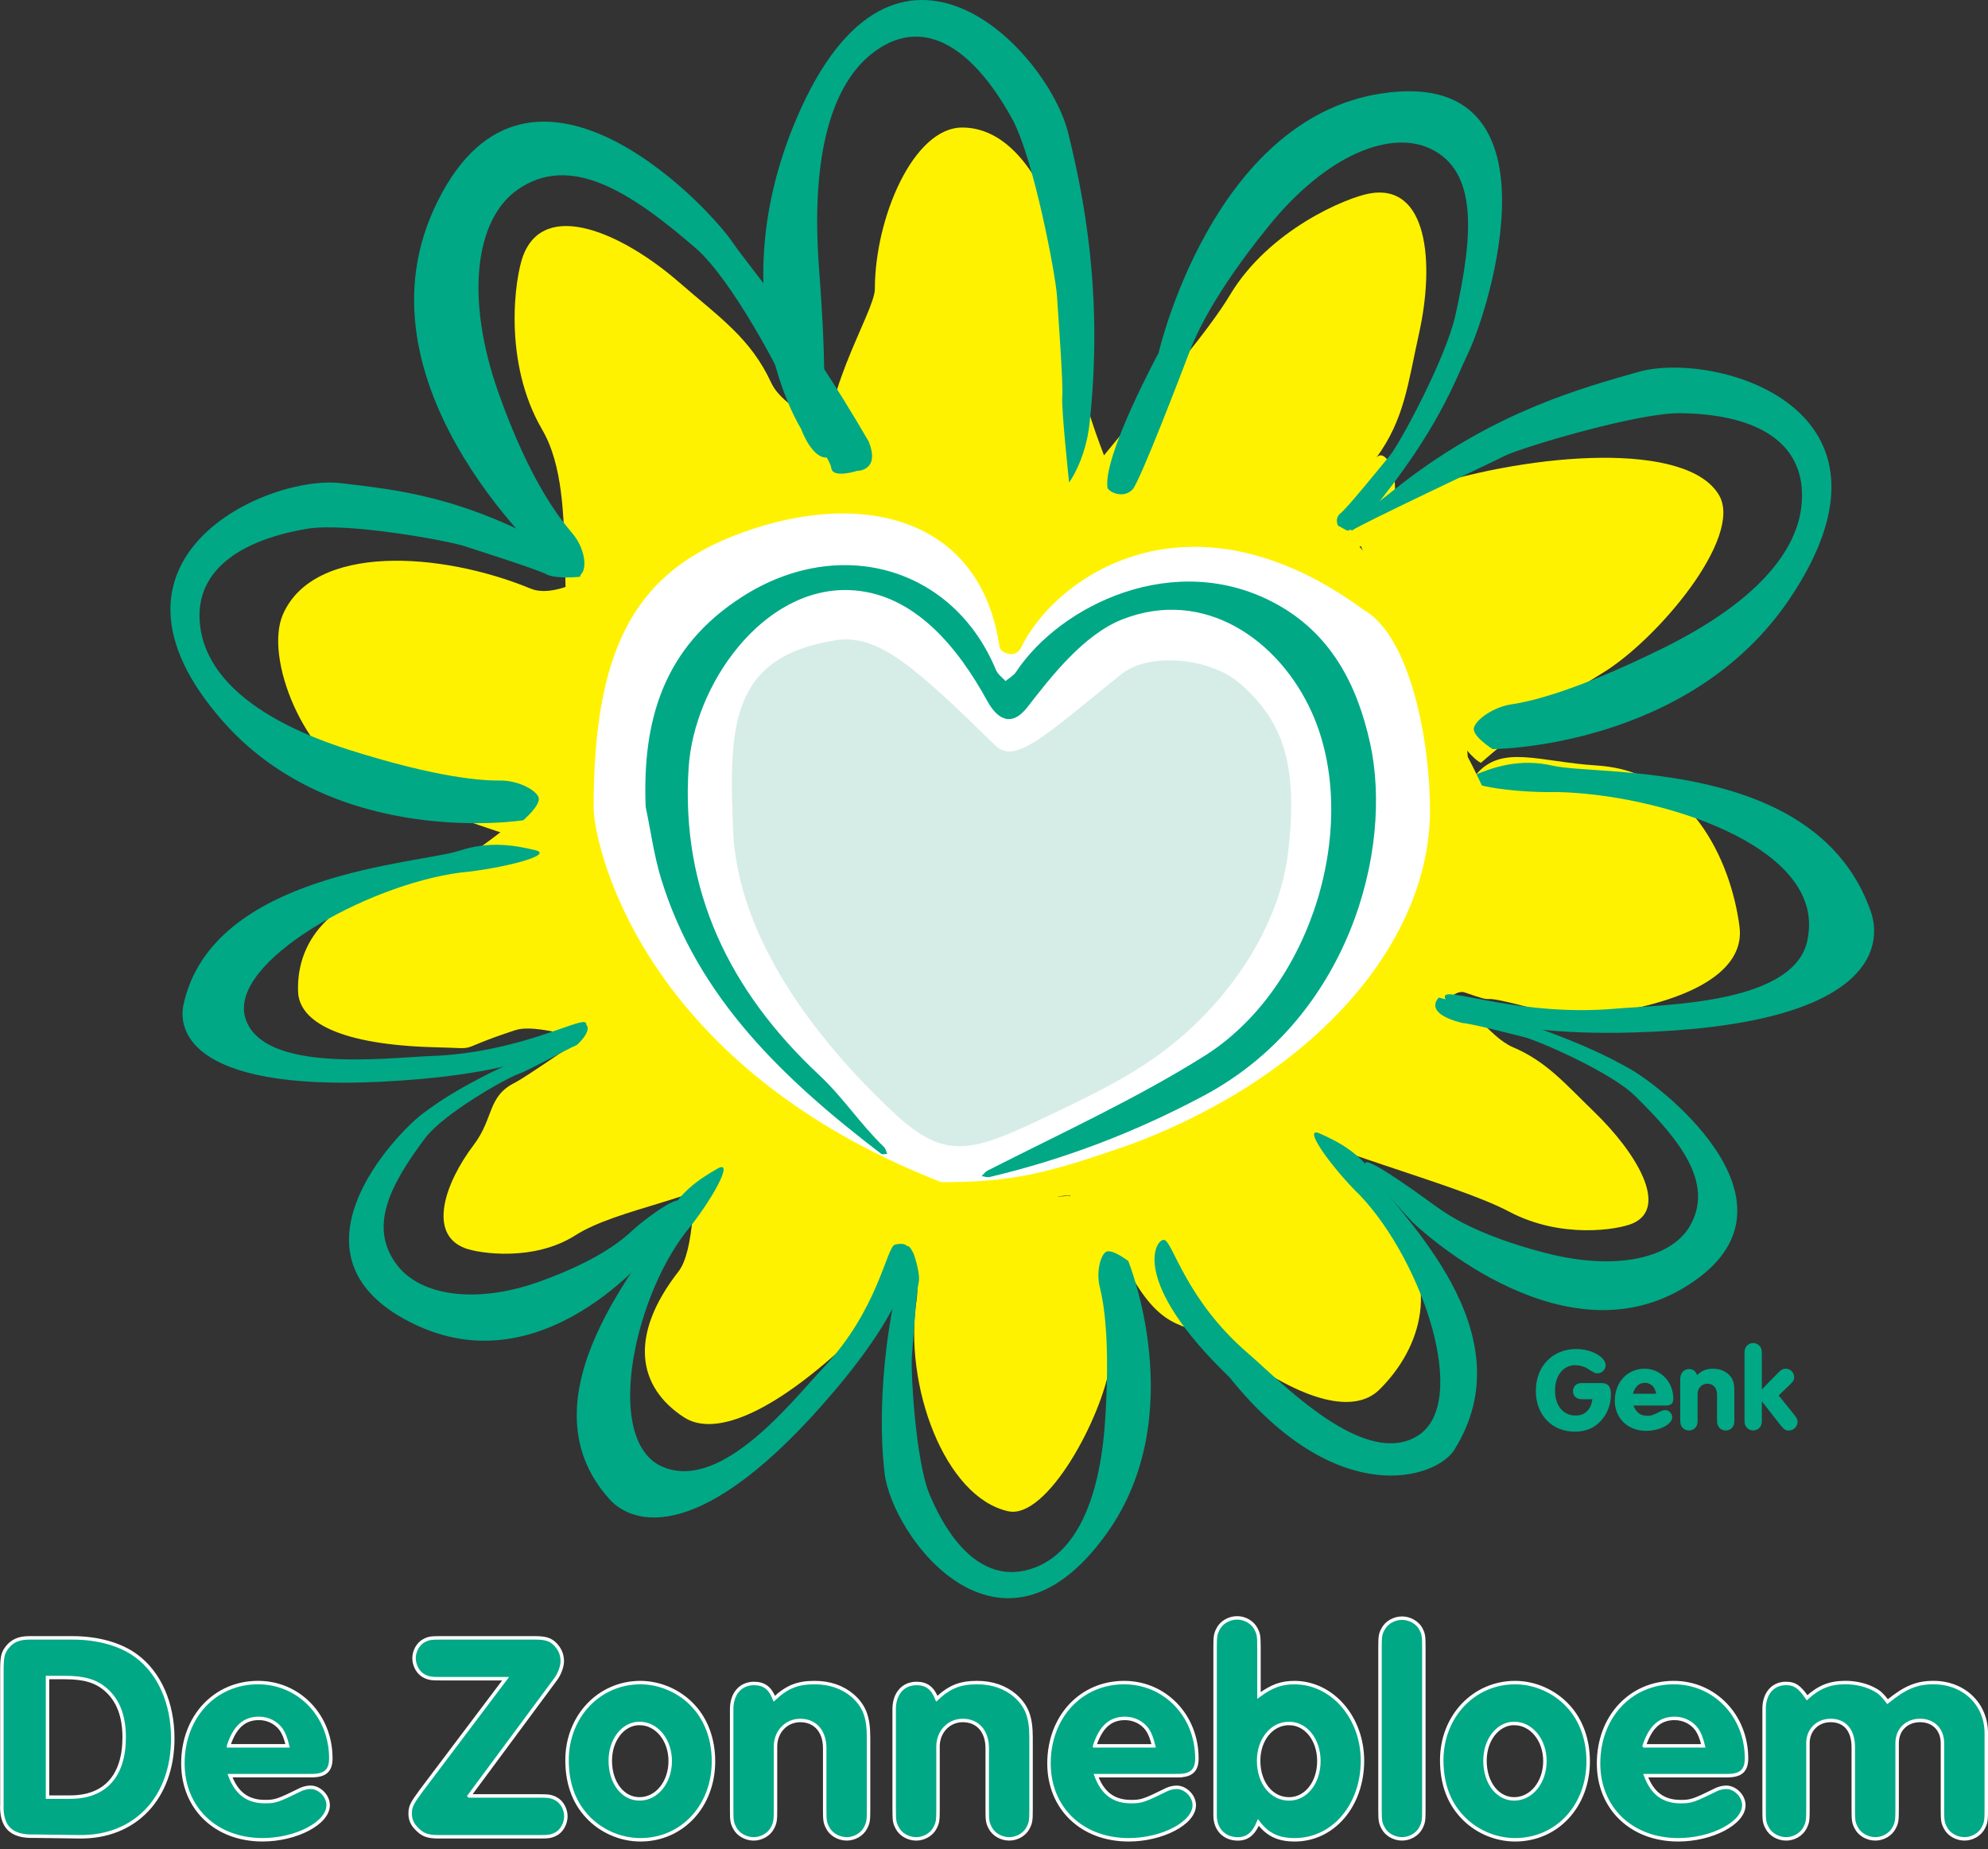 <?xml version="1.0" encoding="UTF-8"?>
<svg fill="none" viewBox="0 0 100 93" xmlns="http://www.w3.org/2000/svg">
<rect x="0" y="0" width="100" height="93" fill="#333333" stroke="none"/>
<g clip-path="url(#a)">
<path d="m54.502 19.394c0-5.825-2.106-12.979-6.102-12.979-2.455 0-4.393 4.544-4.393 8.124 0 1.181-3.139 5.934-2.15 8.802 0 0 5.044 17.109 15.249 3.355 0 0-2.603-5.827-2.603-7.301z" fill="#FFF200"/>
<path d="m26.705 29.61c-4.528-1.868-10.912-2.278-12.474 1.296-0.959 2.196 1.107 7.208 3.889 8.356 3.219 1.328 13.508 5.189 13.351 3.565-0.494-5.109-2.007-10.636-1.809-13.859 0 0-1.812 1.114-2.958 0.641z" fill="#FFF200"/>
<path d="m46.108 65.371c-0.666 4.327 1.421 9.939 4.605 10.641 1.956 0.431 4.714-4.718 5.123-7.377 0.474-3.076 0.3-3.01 1.081-6.018l-3.148-2.481c-3.038 0.408-6.348-0.965-8.009 2.605 0 0 0.517 1.536 0.348 2.631z" fill="#FFF200"/>
<path d="m71.625 24.527c5.547-1.78 13.252-2.349 14.846 0.379 1.239 2.119-3.122 7.3-5.896 8.966-3.209 1.928-6.082 4.497-6.082 4.497-1.567-0.753-6.151-9.689-6.719-13.447 0 0 2.581 0.012 3.85-0.395z" fill="#FFF200"/>
<path d="m51.198 28.969c1.769-3.653 8.616-10.71 10.666-14.123 1.977-3.307 5.875-4.904 7.012-5.112 2.939-0.539 3.304 3.457 2.499 7.061-0.558 2.5-0.719 4.29-2.158 6.248 0.623-0.862 2.107 2.453-0.687 4.395-0.055 0.347-6.117-1.388-7.531-1.675-2.6-0.526-9.802 3.206-9.802 3.206z" fill="#FFF200"/>
<path d="m29.497 34.746c-1.961-2.886-0.164-9.603-2.22-13.128-1.995-3.408-1.38-7.648-0.963-8.754 1.079-2.861 4.968-1.171 7.868 1.353 2.011 1.75 3.58 2.794 4.617 5.047 0.768 1.633 4.198 2.507 4.342 4.174 0.129 1.591-4.624 2.889-6.725 3.257-2.724 0.476-6.919 8.051-6.919 8.051z" fill="#FFF200"/>
<path d="m14.993 49.87c0.05 1.549 2.151 2.688 6.934 2.806 2.422 0.059 0.736 0.205 3.993-0.861 1.724-0.562 6.431 1.989 8.597 0.134-0.79-3.883-3.61-11.659-4.664-12.49-1.39-1.093-6.188 4.398-8.804 4.817-4.189 0.67-6.143 2.872-6.056 5.593z" fill="#FFF200"/>
<path d="m34.409 71.288c1.34 0.872 3.839 0.125 7.441-3.021 1.824-1.593 3.069-2.715 4.557-5.527 0.788-1.487-0.433-2.36-1.583-3.247-1.515-0.745-7.132-8.165-8.604-7.943-1.938 0.296-0.526 10.398-2.089 12.4-2.502 3.207-2.079 5.807 0.277 7.339z" fill="#FFF200"/>
<path d="m87.501 46.614c0.252 1.942-1.789 3.638-6.926 4.406-2.601 0.389-0.752 0.351-4.477-0.558-1.97-0.478-0.575 0.091-2.406-0.539-1.208-0.46-3.393 4.783-4.047 2.796-0.604-1.833 3.627-12.577 4.599-13.753 1.284-1.546 3.178-0.646 6.082-0.463 4.651 0.294 6.731 4.7 7.176 8.111z" fill="#FFF200"/>
<path d="m69.385 69.895c-1.194 1.177-3.67 0.777-7.461-2.063-1.921-1.439-3.09-0.494-4.818-3.322-0.915-1.494-0.547-0.669-1.268-2.156 0-0.94-2.985-0.766-2.014-2.22 0.896-1.342 10.508-5.112 11.945-5.114 1.892 0 2.363 4.416 4.076 6.345 2.743 3.09 1.638 6.462-0.459 8.53z" fill="#FFF200"/>
<path d="m37.389 58.702c-2.044 1.609-6.3 2.065-8.445 3.429-2.073 1.324-4.82 0.924-5.551 0.65-1.89-0.709-1.019-3.281 0.44-5.201 1.011-1.332 0.677-2.432 2.062-3.121 1.004-0.51 7.563-5.275 8.623-5.373 4.09-0.356 3.047 10.639 2.871 9.616z" fill="#FFF200"/>
<path d="m63.366 56.068c2.67 1.702 9.831 3.436 12.542 4.872 2.623 1.393 5.494 0.908 6.211 0.598 1.855-0.802 0.188-3.569-1.934-5.619-1.471-1.422-2.396-2.534-4.094-3.253-1.233-0.533-2.242-2.406-3.419-2.492-1.123-0.076-5.673 2.788-5.972 3.527-0.693 1.715-3.335 2.367-3.335 2.367z" fill="#FFF200"/>
<path d="m88.737 91.021c0 0.54 0.015 0.66 0.151 0.915 0.165 0.33 0.555 0.555 0.96 0.555 0.39 0 0.78-0.225 0.945-0.555 0.135-0.256 0.15-0.39 0.15-0.915v-3.346c0-0.66 0.48-1.14 1.14-1.14 0.72 0 1.141 0.495 1.141 1.35v3.135c0 0.54 0.014 0.66 0.15 0.915 0.165 0.33 0.555 0.555 0.96 0.555 0.39 0 0.78-0.225 0.945-0.555 0.135-0.256 0.15-0.39 0.15-0.915v-3.346c0-0.675 0.48-1.14 1.155-1.14s1.125 0.465 1.125 1.14v3.346c0 0.54 0.015 0.66 0.15 0.915 0.165 0.33 0.555 0.555 0.96 0.555 0.39 0 0.78-0.225 0.945-0.555 0.135-0.256 0.15-0.39 0.15-0.915v-3.841c0-1.47-1.125-2.55-2.655-2.55-0.84 0-1.425 0.24-2.31 0.96-0.256-0.33-0.39-0.465-0.615-0.586-0.405-0.239-0.96-0.375-1.5-0.375-0.78 0-1.321 0.21-1.935 0.765-0.39-0.57-0.63-0.72-1.065-0.72-0.66 0-1.096 0.51-1.096 1.275v5.071zm-6.03-3.21c0.315-0.96 0.795-1.38 1.531-1.38 0.45 0 0.87 0.21 1.125 0.57 0.135 0.211 0.211 0.39 0.316 0.811h-2.971zm4.186 1.5c0.675 0 0.96-0.256 0.96-0.87 0-2.146-1.606-3.811-3.661-3.811-2.175 0-3.781 1.725-3.781 4.066 0 2.25 1.651 3.841 4.006 3.841 1.696 0 3.301-0.84 3.301-1.74 0-0.465-0.435-0.9-0.885-0.9-0.165 0-0.345 0.046-0.48 0.105-1.156 0.57-1.29 0.615-1.816 0.615-0.87 0-1.425-0.42-1.755-1.305h4.111zm-10.726-2.626c0.871 0 1.545 0.84 1.545 1.89 0 1.065-0.674 1.905-1.545 1.905-0.84 0-1.47-0.811-1.47-1.921 0-1.05 0.645-1.875 1.47-1.875zm0.045-2.055c-2.085 0-3.69 1.71-3.69 3.901 0 1.14 0.33 2.085 0.99 2.805 0.675 0.75 1.681 1.201 2.7 1.201 2.101 0 3.676-1.696 3.676-3.946 0-1.081-0.345-2.055-0.99-2.761-0.675-0.75-1.68-1.2-2.686-1.2zm-4.59-1.785c0-0.54-0.015-0.66-0.15-0.915-0.165-0.316-0.555-0.541-0.945-0.541-0.405 0-0.795 0.225-0.96 0.555-0.135 0.24-0.15 0.376-0.15 0.9v8.176c0 0.54 0.015 0.66 0.15 0.915 0.165 0.33 0.555 0.555 0.96 0.555 0.39 0 0.78-0.225 0.945-0.555 0.135-0.256 0.15-0.39 0.15-0.915v-8.176zm-6.78 3.841c0.855 0 1.5 0.825 1.5 1.89 0 1.081-0.645 1.905-1.5 1.905-0.886 0-1.531-0.811-1.531-1.921 0-1.065 0.66-1.875 1.531-1.875zm-1.515-3.841c0-0.54-0.015-0.66-0.15-0.915-0.165-0.33-0.555-0.555-0.944-0.555-0.405 0-0.795 0.225-0.96 0.555-0.135 0.255-0.151 0.39-0.151 0.915v8.477c0 0.69 0.465 1.17 1.141 1.17 0.48 0 0.795-0.256 1.035-0.826 0.465 0.615 1.005 0.871 1.83 0.871 1.936 0 3.406-1.725 3.406-3.976 0-2.19-1.53-3.93-3.42-3.93-0.66 0-1.125 0.165-1.785 0.645v-2.431zm-8.266 4.966c0.315-0.96 0.795-1.38 1.53-1.38 0.45 0 0.871 0.21 1.125 0.57 0.135 0.211 0.21 0.39 0.315 0.811h-2.97zm4.185 1.5c0.675 0 0.96-0.256 0.96-0.87 0-2.146-1.605-3.811-3.66-3.811-2.175 0-3.78 1.725-3.78 4.066 0 2.25 1.65 3.841 4.006 3.841 1.695 0 3.301-0.84 3.301-1.74 0-0.465-0.436-0.9-0.886-0.9-0.165 0-0.344 0.046-0.48 0.105-1.155 0.57-1.29 0.615-1.815 0.615-0.871 0-1.426-0.42-1.756-1.305h4.111zm-14.267 1.71c0 0.54 0.015 0.66 0.15 0.915 0.165 0.33 0.555 0.555 0.96 0.555 0.39 0 0.78-0.225 0.945-0.555 0.135-0.256 0.151-0.39 0.151-0.915v-3.181c0-0.735 0.54-1.305 1.245-1.305 0.75 0 1.23 0.54 1.23 1.395v3.09c0 0.54 0.015 0.66 0.15 0.915 0.165 0.33 0.555 0.555 0.96 0.555 0.39 0 0.78-0.225 0.945-0.555 0.135-0.256 0.15-0.39 0.15-0.915v-3.615c0-1.05-0.21-1.59-0.795-2.115-0.51-0.435-1.156-0.66-1.921-0.66-0.855 0-1.38 0.21-2.025 0.81-0.211-0.541-0.525-0.766-1.02-0.766-0.675 0-1.125 0.51-1.125 1.29v5.056zm-8.175 0c0 0.54 0.014 0.66 0.15 0.915 0.165 0.33 0.555 0.555 0.96 0.555 0.39 0 0.78-0.225 0.945-0.555 0.135-0.256 0.15-0.39 0.15-0.915v-3.181c0-0.735 0.54-1.305 1.245-1.305 0.75 0 1.23 0.54 1.23 1.395v3.09c0 0.54 0.015 0.66 0.151 0.915 0.165 0.33 0.555 0.555 0.96 0.555 0.39 0 0.78-0.225 0.945-0.555 0.135-0.256 0.15-0.39 0.15-0.915v-3.615c0-1.05-0.211-1.59-0.795-2.115-0.51-0.435-1.155-0.66-1.921-0.66-0.855 0-1.38 0.21-2.025 0.81-0.21-0.541-0.525-0.766-1.02-0.766-0.675 0-1.125 0.51-1.125 1.29v5.056zm-4.636-4.336c0.871 0 1.545 0.84 1.545 1.89 0 1.065-0.674 1.905-1.545 1.905-0.84 0-1.47-0.811-1.47-1.921 0-1.05 0.645-1.875 1.47-1.875zm0.045-2.055c-2.085 0-3.69 1.71-3.69 3.901 0 1.14 0.33 2.085 0.99 2.805 0.675 0.75 1.68 1.201 2.7 1.201 2.101 0 3.676-1.696 3.676-3.946 0-1.081-0.344-2.055-0.99-2.761-0.675-0.75-1.68-1.2-2.686-1.2zm-8.611 5.7 4.366-5.895c0.18-0.256 0.315-0.615 0.315-0.885 0-0.256-0.074-0.481-0.21-0.675-0.27-0.376-0.54-0.495-1.141-0.495h-4.74c-0.51 0-0.615 0.014-0.855 0.135-0.3 0.15-0.51 0.525-0.51 0.885 0 0.376 0.211 0.75 0.51 0.9 0.24 0.12 0.36 0.135 0.855 0.135h3.241l-4.276 5.671c-0.449 0.614-0.525 0.765-0.525 1.125 0 0.285 0.105 0.525 0.315 0.735 0.316 0.33 0.555 0.42 1.141 0.42h5.011c0.509 0 0.614-0.015 0.855-0.135 0.3-0.15 0.51-0.525 0.51-0.9 0-0.36-0.21-0.735-0.51-0.885-0.24-0.12-0.36-0.135-0.855-0.135h-3.496zm-12.106-2.52c0.315-0.96 0.794-1.38 1.53-1.38 0.45 0 0.87 0.21 1.125 0.57 0.135 0.211 0.21 0.39 0.315 0.811h-2.97zm4.185 1.5c0.675 0 0.96-0.256 0.96-0.87 0-2.146-1.605-3.811-3.66-3.811-2.175 0-3.781 1.725-3.781 4.066 0 2.25 1.65 3.841 4.006 3.841 1.695 0 3.3-0.84 3.3-1.74 0-0.465-0.435-0.9-0.885-0.9-0.165 0-0.344 0.046-0.48 0.105-1.155 0.57-1.29 0.615-1.815 0.615-0.871 0-1.426-0.42-1.756-1.305h4.111zm-13.291 1.08v-6.015h0.87c0.975 0 1.575 0.179 2.071 0.615 0.615 0.54 0.915 1.335 0.915 2.385 0 1.95-0.96 3.015-2.715 3.015h-1.14zm-2.296 0.3c-0.06 1.185 0.45 1.71 1.65 1.665l2.236 0.03c2.806 0.046 4.71-1.95 4.71-4.95 0-1.771-0.675-3.301-1.845-4.156-0.795-0.585-1.935-0.899-3.21-0.899h-2.16c-0.525 0-0.87 0.15-1.14 0.509-0.195 0.271-0.24 0.45-0.24 1.156l-1e-7 6.646z" fill="#00A886"/>
<path d="m88.737 91.021c0 0.54 0.015 0.66 0.151 0.915 0.165 0.33 0.555 0.555 0.96 0.555 0.39 0 0.78-0.225 0.945-0.555 0.135-0.256 0.15-0.39 0.15-0.915v-3.346c0-0.66 0.48-1.14 1.14-1.14 0.72 0 1.141 0.495 1.141 1.35v3.135c0 0.54 0.014 0.66 0.15 0.915 0.165 0.33 0.555 0.555 0.96 0.555 0.39 0 0.78-0.225 0.945-0.555 0.135-0.256 0.15-0.39 0.15-0.915v-3.346c0-0.675 0.48-1.14 1.155-1.14s1.125 0.465 1.125 1.14v3.346c0 0.54 0.015 0.66 0.15 0.915 0.165 0.33 0.555 0.555 0.96 0.555 0.39 0 0.78-0.225 0.945-0.555 0.135-0.256 0.15-0.39 0.15-0.915v-3.841c0-1.47-1.125-2.55-2.655-2.55-0.84 0-1.425 0.24-2.31 0.96-0.256-0.33-0.39-0.465-0.615-0.586-0.405-0.239-0.96-0.375-1.5-0.375-0.78 0-1.321 0.21-1.935 0.765-0.39-0.57-0.63-0.72-1.065-0.72-0.66 0-1.096 0.51-1.096 1.275v5.071zm-6.03-3.21c0.315-0.96 0.795-1.38 1.531-1.38 0.45 0 0.87 0.21 1.125 0.57 0.135 0.211 0.211 0.39 0.316 0.811h-2.971zm4.186 1.5c0.675 0 0.96-0.256 0.96-0.87 0-2.146-1.606-3.811-3.661-3.811-2.175 0-3.781 1.725-3.781 4.066 0 2.25 1.651 3.841 4.006 3.841 1.696 0 3.301-0.84 3.301-1.74 0-0.465-0.435-0.9-0.885-0.9-0.165 0-0.345 0.046-0.48 0.105-1.156 0.57-1.29 0.615-1.816 0.615-0.87 0-1.425-0.42-1.755-1.305h4.111zm-10.726-2.626c0.871 0 1.545 0.84 1.545 1.89 0 1.065-0.674 1.905-1.545 1.905-0.84 0-1.47-0.811-1.47-1.921 0-1.05 0.645-1.875 1.47-1.875zm0.045-2.055c-2.085 0-3.69 1.71-3.69 3.901 0 1.14 0.33 2.085 0.99 2.805 0.675 0.75 1.68 1.201 2.7 1.201 2.101 0 3.676-1.696 3.676-3.946 0-1.081-0.345-2.055-0.99-2.761-0.675-0.75-1.68-1.2-2.686-1.2zm-4.59-1.785c0-0.54-0.015-0.66-0.15-0.915-0.165-0.316-0.555-0.541-0.945-0.541-0.405 0-0.795 0.225-0.96 0.555-0.135 0.24-0.15 0.376-0.15 0.9v8.176c0 0.54 0.015 0.66 0.15 0.915 0.165 0.33 0.555 0.555 0.96 0.555 0.39 0 0.78-0.225 0.945-0.555 0.135-0.256 0.15-0.39 0.15-0.915v-8.176zm-6.78 3.841c0.855 0 1.5 0.825 1.5 1.89 0 1.081-0.645 1.905-1.5 1.905-0.886 0-1.531-0.811-1.531-1.921 0-1.065 0.66-1.875 1.531-1.875zm-1.515-3.841c0-0.54-0.015-0.66-0.15-0.915-0.165-0.33-0.555-0.555-0.944-0.555-0.405 0-0.795 0.225-0.96 0.555-0.135 0.255-0.151 0.39-0.151 0.915v8.477c0 0.69 0.465 1.17 1.141 1.17 0.48 0 0.795-0.256 1.035-0.826 0.465 0.615 1.005 0.871 1.83 0.871 1.936 0 3.406-1.725 3.406-3.976 0-2.19-1.53-3.93-3.42-3.93-0.66 0-1.125 0.165-1.785 0.645v-2.431zm-8.266 4.966c0.315-0.96 0.795-1.38 1.53-1.38 0.45 0 0.871 0.21 1.125 0.57 0.135 0.211 0.21 0.39 0.315 0.811h-2.97zm4.185 1.5c0.675 0 0.96-0.256 0.96-0.87 0-2.146-1.605-3.811-3.66-3.811-2.175 0-3.78 1.725-3.78 4.066 0 2.25 1.65 3.841 4.006 3.841 1.695 0 3.301-0.84 3.301-1.74 0-0.465-0.436-0.9-0.886-0.9-0.165 0-0.344 0.046-0.48 0.105-1.155 0.57-1.29 0.615-1.815 0.615-0.871 0-1.426-0.42-1.756-1.305h4.111zm-14.267 1.71c0 0.54 0.015 0.66 0.15 0.915 0.165 0.33 0.555 0.555 0.96 0.555 0.39 0 0.78-0.225 0.945-0.555 0.135-0.256 0.15-0.39 0.15-0.915v-3.181c0-0.735 0.54-1.305 1.245-1.305 0.75 0 1.23 0.54 1.23 1.395v3.09c0 0.54 0.015 0.66 0.15 0.915 0.165 0.33 0.555 0.555 0.96 0.555 0.39 0 0.78-0.225 0.945-0.555 0.135-0.256 0.15-0.39 0.15-0.915v-3.615c0-1.05-0.21-1.59-0.795-2.115-0.51-0.435-1.156-0.66-1.921-0.66-0.855 0-1.38 0.21-2.025 0.81-0.211-0.541-0.525-0.766-1.02-0.766-0.675 0-1.125 0.51-1.125 1.29v5.056zm-8.175 0c0 0.54 0.014 0.66 0.15 0.915 0.165 0.33 0.555 0.555 0.96 0.555 0.39 0 0.78-0.225 0.945-0.555 0.135-0.256 0.15-0.39 0.15-0.915v-3.181c0-0.735 0.54-1.305 1.245-1.305 0.75 0 1.23 0.54 1.23 1.395v3.09c0 0.54 0.015 0.66 0.151 0.915 0.165 0.33 0.555 0.555 0.96 0.555 0.39 0 0.78-0.225 0.945-0.555 0.135-0.256 0.15-0.39 0.15-0.915v-3.615c0-1.05-0.211-1.59-0.795-2.115-0.51-0.435-1.155-0.66-1.921-0.66-0.855 0-1.38 0.21-2.025 0.81-0.21-0.541-0.525-0.766-1.02-0.766-0.675 0-1.125 0.51-1.125 1.29v5.056zm-4.636-4.336c0.871 0 1.545 0.84 1.545 1.89 0 1.065-0.674 1.905-1.545 1.905-0.84 0-1.47-0.811-1.47-1.921 0-1.05 0.645-1.875 1.47-1.875zm0.045-2.055c-2.085 0-3.69 1.71-3.69 3.901 0 1.14 0.33 2.085 0.99 2.805 0.675 0.75 1.68 1.201 2.7 1.201 2.101 0 3.676-1.696 3.676-3.946 0-1.081-0.344-2.055-0.99-2.761-0.675-0.75-1.68-1.2-2.686-1.2zm-8.611 5.7 4.366-5.895c0.18-0.256 0.315-0.615 0.315-0.885 0-0.256-0.074-0.481-0.21-0.675-0.27-0.376-0.54-0.495-1.141-0.495h-4.74c-0.51 0-0.615 0.014-0.855 0.135-0.3 0.15-0.51 0.525-0.51 0.885 0 0.376 0.211 0.75 0.51 0.9 0.24 0.12 0.36 0.135 0.855 0.135h3.241l-4.276 5.671c-0.449 0.614-0.525 0.765-0.525 1.125 0 0.285 0.105 0.525 0.315 0.735 0.316 0.33 0.555 0.42 1.141 0.42h5.011c0.509 0 0.614-0.015 0.855-0.135 0.3-0.15 0.51-0.525 0.51-0.9 0-0.36-0.21-0.735-0.51-0.885-0.24-0.12-0.36-0.135-0.855-0.135h-3.496zm-12.106-2.52c0.315-0.96 0.794-1.38 1.53-1.38 0.45 0 0.87 0.21 1.125 0.57 0.135 0.211 0.21 0.39 0.315 0.811h-2.97zm4.185 1.5c0.675 0 0.96-0.256 0.96-0.87 0-2.146-1.605-3.811-3.66-3.811-2.175 0-3.781 1.725-3.781 4.066 0 2.25 1.65 3.841 4.006 3.841 1.695 0 3.3-0.84 3.3-1.74 0-0.465-0.435-0.9-0.885-0.9-0.165 0-0.344 0.046-0.48 0.105-1.155 0.57-1.29 0.615-1.815 0.615-0.871 0-1.426-0.42-1.756-1.305h4.111zm-13.291 1.08v-6.015h0.87c0.975 0 1.575 0.179 2.071 0.615 0.615 0.54 0.915 1.335 0.915 2.385 0 1.95-0.96 3.015-2.715 3.015h-1.14zm-2.296 0.3c-0.06 1.185 0.45 1.71 1.65 1.665l2.236 0.03c2.806 0.046 4.71-1.95 4.71-4.95 0-1.771-0.675-3.301-1.845-4.156-0.795-0.585-1.935-0.899-3.21-0.899h-2.16c-0.525 0-0.87 0.15-1.14 0.509-0.195 0.271-0.24 0.45-0.24 1.156l-1e-7 6.646z" stroke="#fff" stroke-width=".174"/>
<path d="m58.28 17.751s2.696-11.804 11.262-13.057c9.216-1.349 5.378 10.852 4.314 13.057-0.678 1.404-1.484 3.859-4.945 8.067-0.901 1.208-1.509 0.818-1.509 0.818s-0.363-0.503 0.026-0.818c0.389-0.316 1.952-2.263 2.472-2.887 0.521-0.624 2.829-4.916 3.304-7.051 0.899-4.025 1.157-7.269-1.264-8.407-1.971-0.926-5.164 0.249-8.122 3.897-2.81 3.463-3.694 5.554-4.006 6.382-0.312 0.828-2.483 6.506-2.849 6.875-0.494 0.499-1.23 0.08-1.255-0.099-0.227-1.612 2.571-6.776 2.571-6.776z" fill="#00A886"/>
<path d="m27.951 28.628s-10.293-8.964-6.129-18.098c4.479-9.828 13.57-0.476 15.048 1.685 0.941 1.377 3.444 4.154 6.824 9.988 0.609 1.499-0.594 1.484-0.594 1.484s-1.222 0.396-1.285-0.148c-0.064-0.544-1.924-3.044-2.204-3.873-0.28-0.83-2.819-5.627-4.598-7.169-3.353-2.908-6.349-4.79-8.978-2.956-2.14 1.493-2.648 5.459-0.957 10.224 1.606 4.526 3.11 6.344 3.72 7.069 0.61 0.725 0.746 1.71 0.444 2.035-0.301 0.326-1.291-0.24-1.291-0.24z" fill="#00A886"/>
<path d="m40.291 21.56s-4.12-6.477-0.217-15.616c4.944-11.579 12.651-3.396 13.666 0.774 0.746 3.06 1.782 8.01 1.065 14.595-0.2 1.832-1.027 2.957-1.027 2.957s-0.395-3.676-0.343-4.325-0.203-4.064-0.268-5.072c-0.064-1.008-1.162-6.931-2.274-8.933-2.097-3.776-4.606-5.146-7.027-3.25-1.972 1.544-3.102 4.987-2.669 10.786 0.434 5.8 0.127 5.478 0.381 6.155 0.344 0.918 0.744 2.86 0.445 3.214-1.014 0.766-1.731-1.286-1.731-1.286z" fill="#00A886"/>
<path d="m26.319 41.257s-9.416 1.488-15.109-4.981c-7.213-8.195 2.261-12.423 5.951-11.973 2.708 0.33 6.045 0.609 10.966 3.397 1.368 0.775 1.052 1.308 1.052 1.308s-1.199 0.137-1.691-0.122c-0.492-0.258-3.289-1.142-4.109-1.413-0.822-0.271-5.928-1.218-7.944-0.875-3.801 0.645-5.863 2.443-5.312 5.228 0.449 2.267 2.727 4.4 7.475 5.901 4.51 1.426 6.708 1.542 7.568 1.532 0.859-0.009 1.758 0.445 1.92 0.828s-0.766 1.171-0.766 1.171z" fill="#00A886"/>
<path d="m56.754 63.428s3.16 7.746-1.07 13.681c-5.358 7.518-10.813 0.187-11.19-3.025-0.277-2.357-0.233-6.567 1.086-11.22 0.054-0.526 0.384 0.212 0.384 0.212s0.358 0.995 0.243 1.457c-0.115 0.462-0.281 2.988-0.34 3.731-0.058 0.744 0.194 5.242 0.89 6.897 1.314 3.119 3.232 4.567 5.44 3.626 1.797-0.766 3.111-3.063 3.393-7.352 0.268-4.074-0.083-5.96-0.267-6.689-0.182-0.728 0.012-1.57 0.298-1.772 0.286-0.203 1.132 0.452 1.132 0.452z" fill="#00A886"/>
<path d="m75.081 37.677s9.909-0.017 14.982-7.619c6.427-9.629-3.884-12.424-7.639-11.354-2.755 0.786-7.204 1.969-11.938 5.649-1.317 1.024-1.632 1.286-1.632 1.286-1.793 0.46-0.801 1.009-0.866 1.056 0.476-0.347 6.885-3.35 7.699-3.765 0.814-0.414 6.681-2.168 8.806-2.148 4.006 0.04 6.36 1.552 6.138 4.511-0.181 2.41-2.267 4.982-6.984 7.31-4.48 2.211-6.735 2.693-7.624 2.825-0.888 0.132-1.76 0.747-1.88 1.169-0.119 0.421 0.938 1.08 0.938 1.08z" fill="#00A886"/>
<path d="m26.93 42.764c-1.01-0.245-2.295-0.476-3.806 0.019-2.1 0.69-12.449 1.099-13.893 7.745-0.341 1.573 0.782 4.731 11.952 3.741 7.265-0.645 8.621-2.629 8.259-2.844-0.363-0.215-3.404 1.525-7.714 1.688-2.328 0.089-8.53 0.892-9.387-1.91s6.089-6.696 10.806-7.313c2.06-0.192 4.793-0.882 3.782-1.127z" fill="#00A886"/>
<path d="m36.096 58.776c-0.898 0.511-1.972 1.211-2.578 2.526-0.843 1.827-7.55 8.922-2.85 14.115 1.112 1.228 4.578 2.502 11.348-5.507 3.373-3.99 4.012-6.412 3.656-7.171-0.109-0.231-0.444-0.187-0.652-0.138-0.431 0.102-0.822 3.262-3.619 6.212-1.511 1.593-5.054 6.201-8.034 4.979-2.98-1.221-1.574-8.291 1.115-11.8 1.241-1.483 2.513-3.727 1.615-3.217z" fill="#00A886"/>
<path d="m74.112 39.01c1.019-0.43 2.328-0.88 4.006-0.496 2.331 0.535 13.288-0.389 15.986 7.33 0.638 1.826 0.018 5.742-11.907 6.086-7.755 0.224-9.83-1.569-9.487-1.875 0.343-0.306 3.961 1.074 8.522 0.681 2.463-0.212 9.316-0.209 9.72-3.663 0.749-4.583-7.592-7.144-12.663-7.236-2.2 0.052-5.197-0.397-4.177-0.827z" fill="#00A886"/>
<path d="m66.387 57.012c0.946 0.418 2.089 1.012 2.872 2.299 1.09 1.789 7.647 7.668 3.886 13.626-0.89 1.409-5.865 3.1-11.3-3.663-5.04-4.853-3.723-6.966-3.29-6.913 0.432 0.053 1.065 2.99 4.215 5.701 1.7 1.464 5.819 5.802 8.516 4.17 2.698-1.632 0.273-8.783-2.854-12.086-1.422-1.383-2.99-3.552-2.045-3.134z" fill="#00A886"/>
<path d="m33.17 62.477s-5.49 7.277-12.176 4.198c-7.194-3.312-1.086-9.662 0.312-10.697 0.891-0.66 2.416-1.724 6.37-3.384 1.001-0.421 1.823-1.044 1.823-1.044s0.318 0.265-0.485 1.014c-0.408 0.155-2.41 1.275-2.969 1.468-0.558 0.192-3.717 1.959-4.662 3.217-1.78 2.371-2.87 4.497-1.395 6.399 1.201 1.549 4.008 1.954 7.207 0.794 3.04-1.103 4.197-2.16 4.657-2.59 0.461-0.429 2.095-1.669 2.346-1.449 0.249 0.219-1.03 2.075-1.03 2.075z" fill="#00A886"/>
<path d="m71.052 61.469s7.261 7.065 13.581 3.342c6.798-4.006-0.912-10.061-2.588-11.016-1.068-0.608-2.883-1.582-7.355-2.974-1.133-0.353-2.309-0.646-2.309-0.646s-0.873 0.766 1.182 1.281c0.399 0.011 2.509 0.563 3.131 0.715 0.622 0.153 4.289 1.72 5.539 2.941 2.357 2.302 3.943 4.408 2.807 6.492-0.925 1.696-3.765 2.344-7.347 1.406-3.401-0.89-4.831-1.888-5.402-2.293-0.57-0.405-3.39-2.489-3.604-2.242-0.214 0.246 2.365 2.995 2.365 2.995z" fill="#00A886"/>
<path d="m30.483 28.204-1.471 5.059 3.476 15.212 3.434 6.545s5.054 4.473 5.742 4.473c0.687 0 4.993 2.385 4.993 2.385s6.218-1.744 6.973-1.744c0.754 0 6.231-1.026 7.985-2.101 1.753-1.074 4.015-1.696 5.088-3.014 1.072-1.319 4.362-4.385 4.774-5.942 0.412-1.557 3.704-6.866 3.704-7.673 0-0.807-1.347-3.328-1.347-3.328s-0.374-4.447-1.16-5.239c-0.785-0.792-4.9-6.142-4.9-6.142l-4.407-2.425-6.449 0.586s-7.147 1.839-8.137 1.839c-0.989 0-7.115-2.425-7.115-2.425l-11.18 3.933z" fill="#FFF200"/>
<path d="m71.931 40.745c0-3.485-0.993-8.723-3.314-10.056-8.834-6.486-15.603-1.631-17.277 1.934-0.137 0.176-0.206 0.235-0.444 0.284-0.647-0.069-0.617-0.374-0.662-0.638-1.096-6.474-7.293-7.728-13.426-5.279-5.016 2.002-6.947 5.907-6.947 13.645-0.016 1.451 2.023 12.788 17.485 18.824 3.548 0 5.275-0.395 9.787-1.994 9.251-3.557 14.8-10.211 14.799-16.721z" fill="#fff"/>
<path d="m32.478 40.572c-0.168-4.306 0.868-8.004 4.86-10.559 4.881-3.125 10.614-1.505 12.764 3.692 0.087 0.211 0.316 0.369 0.478 0.551 0.179-0.152 0.408-0.275 0.531-0.461 2.216-3.353 7.987-6.188 13.06-3.433 2.794 1.518 4.098 4.094 4.742 6.995 1.204 5.421-1.1 13.879-8.357 17.751-3.427 1.829-6.993 3.197-10.773 4.092-0.125 0.03-0.271-0.028-0.407-0.045 0.1-0.094 0.183-0.217 0.301-0.278 3.788-1.923 7.499-3.624 10.909-5.766 5.465-3.432 7.886-11.754 5.403-17.276-1.641-3.649-5.408-6.291-9.517-4.688-1.956 0.763-3.59 2.875-4.789 4.418-0.706 0.909-1.421 0.787-2.034-0.33-1.401-2.556-3.64-5.459-6.964-5.556-4.322-0.127-7.774 4.743-8.046 8.936-0.401 6.175 2.05 11.229 6.566 15.456 1.217 1.139 2.019 2.413 3.269 3.63 0.084 0.082 0.103 0.224 0.154 0.338-0.103-8e-4 -0.242 0.041-0.306-0.008-4.876-3.724-9.236-7.845-11.066-13.832-0.361-1.18-0.525-2.417-0.779-3.628z" fill="#00A886"/>
<path d="m50.052 37.482c-3.976-3.889-5.877-5.618-8.01-5.281-5.264 0.83-5.4 4.219-5.162 9.616 0.237 5.396 4.212 10.5 7.951 14.036 2.6 2.461 3.863 2.172 7.417 0.498 3.555-1.673 5.459-2.67 7.417-4.41 2.499-2.221 4.732-5.559 5.138-9.134 0.474-4.185-0.165-6.455-2.408-8.41-1.553-1.353-4.627-1.595-6.011-0.474-3.958 3.204-5.337 4.533-6.332 3.56z" fill="#D6EDE7"/>
<path d="m88.624 70.48 0.931 1.192c0.167 0.214 0.262 0.279 0.421 0.279 0.243 0 0.445-0.195 0.445-0.433 0-0.119-0.041-0.202-0.189-0.386l-0.76-0.944 0.54-0.522c0.184-0.172 0.237-0.261 0.237-0.392 0-0.243-0.19-0.433-0.427-0.433-0.136 0-0.225 0.047-0.397 0.225l-0.801 0.819v-1.75c0-0.214-0.006-0.262-0.059-0.362-0.065-0.131-0.22-0.22-0.374-0.22-0.16 0-0.314 0.089-0.379 0.22-0.053 0.1-0.059 0.154-0.059 0.362v3.232c0 0.213 0.006 0.261 0.059 0.361 0.065 0.131 0.22 0.22 0.379 0.22 0.154 0 0.309-0.089 0.374-0.22 0.053-0.1 0.059-0.154 0.059-0.361v-0.89zm-4.104 0.89c0 0.213 0.006 0.261 0.059 0.361 0.065 0.131 0.22 0.22 0.379 0.22 0.154 0 0.309-0.089 0.374-0.22 0.053-0.1 0.059-0.154 0.059-0.361v-1.258c0-0.29 0.213-0.516 0.492-0.516 0.297 0 0.487 0.214 0.487 0.552v1.222c0 0.213 0.006 0.261 0.059 0.361 0.065 0.131 0.219 0.22 0.379 0.22 0.154 0 0.309-0.089 0.373-0.22 0.054-0.1 0.059-0.154 0.059-0.361v-1.429c0-0.415-0.083-0.629-0.314-0.836-0.202-0.172-0.457-0.261-0.759-0.261-0.338 0-0.546 0.083-0.801 0.32-0.083-0.214-0.207-0.303-0.403-0.303-0.267 0-0.445 0.202-0.445 0.51v1.999zm-2.384-1.27c0.125-0.379 0.315-0.545 0.605-0.545 0.178 0 0.344 0.083 0.445 0.225 0.053 0.083 0.083 0.154 0.125 0.32h-1.175zm1.655 0.593c0.267 0 0.379-0.1 0.379-0.344 0-0.848-0.635-1.506-1.447-1.506-0.86 0-1.495 0.682-1.495 1.607 0 0.89 0.652 1.518 1.584 1.518 0.67 0 1.305-0.332 1.305-0.687 0-0.184-0.172-0.356-0.35-0.356-0.065 0-0.137 0.018-0.19 0.041-0.457 0.226-0.51 0.243-0.718 0.243-0.344 0-0.563-0.166-0.694-0.516h1.626zm-3.689-0.314c-0.047 0.261-0.095 0.379-0.195 0.516-0.154 0.202-0.368 0.302-0.652 0.302-0.629 0-1.033-0.492-1.033-1.263 0-0.753 0.415-1.269 1.02-1.269 0.195 0 0.433 0.065 0.57 0.148 0.386 0.243 0.427 0.261 0.551 0.261 0.214 0 0.404-0.19 0.404-0.403 0-0.421-0.718-0.819-1.483-0.819-1.186 0-2.029 0.872-2.029 2.099 0 1.216 0.807 2.058 1.963 2.058 0.54 0 0.96-0.172 1.299-0.534 0.332-0.35 0.516-0.83 0.516-1.334 0-0.403-0.143-0.576-0.487-0.576h-0.883c-0.202 0-0.243 0.006-0.338 0.054-0.119 0.059-0.202 0.207-0.202 0.35 0 0.148 0.083 0.297 0.202 0.356 0.095 0.047 0.142 0.053 0.338 0.053h0.439z" fill="#00A886"/>
</g>
<defs>
<clipPath id="a">
<rect width="100" height="92.623" fill="#fff"/>
</clipPath>
</defs>
</svg>
